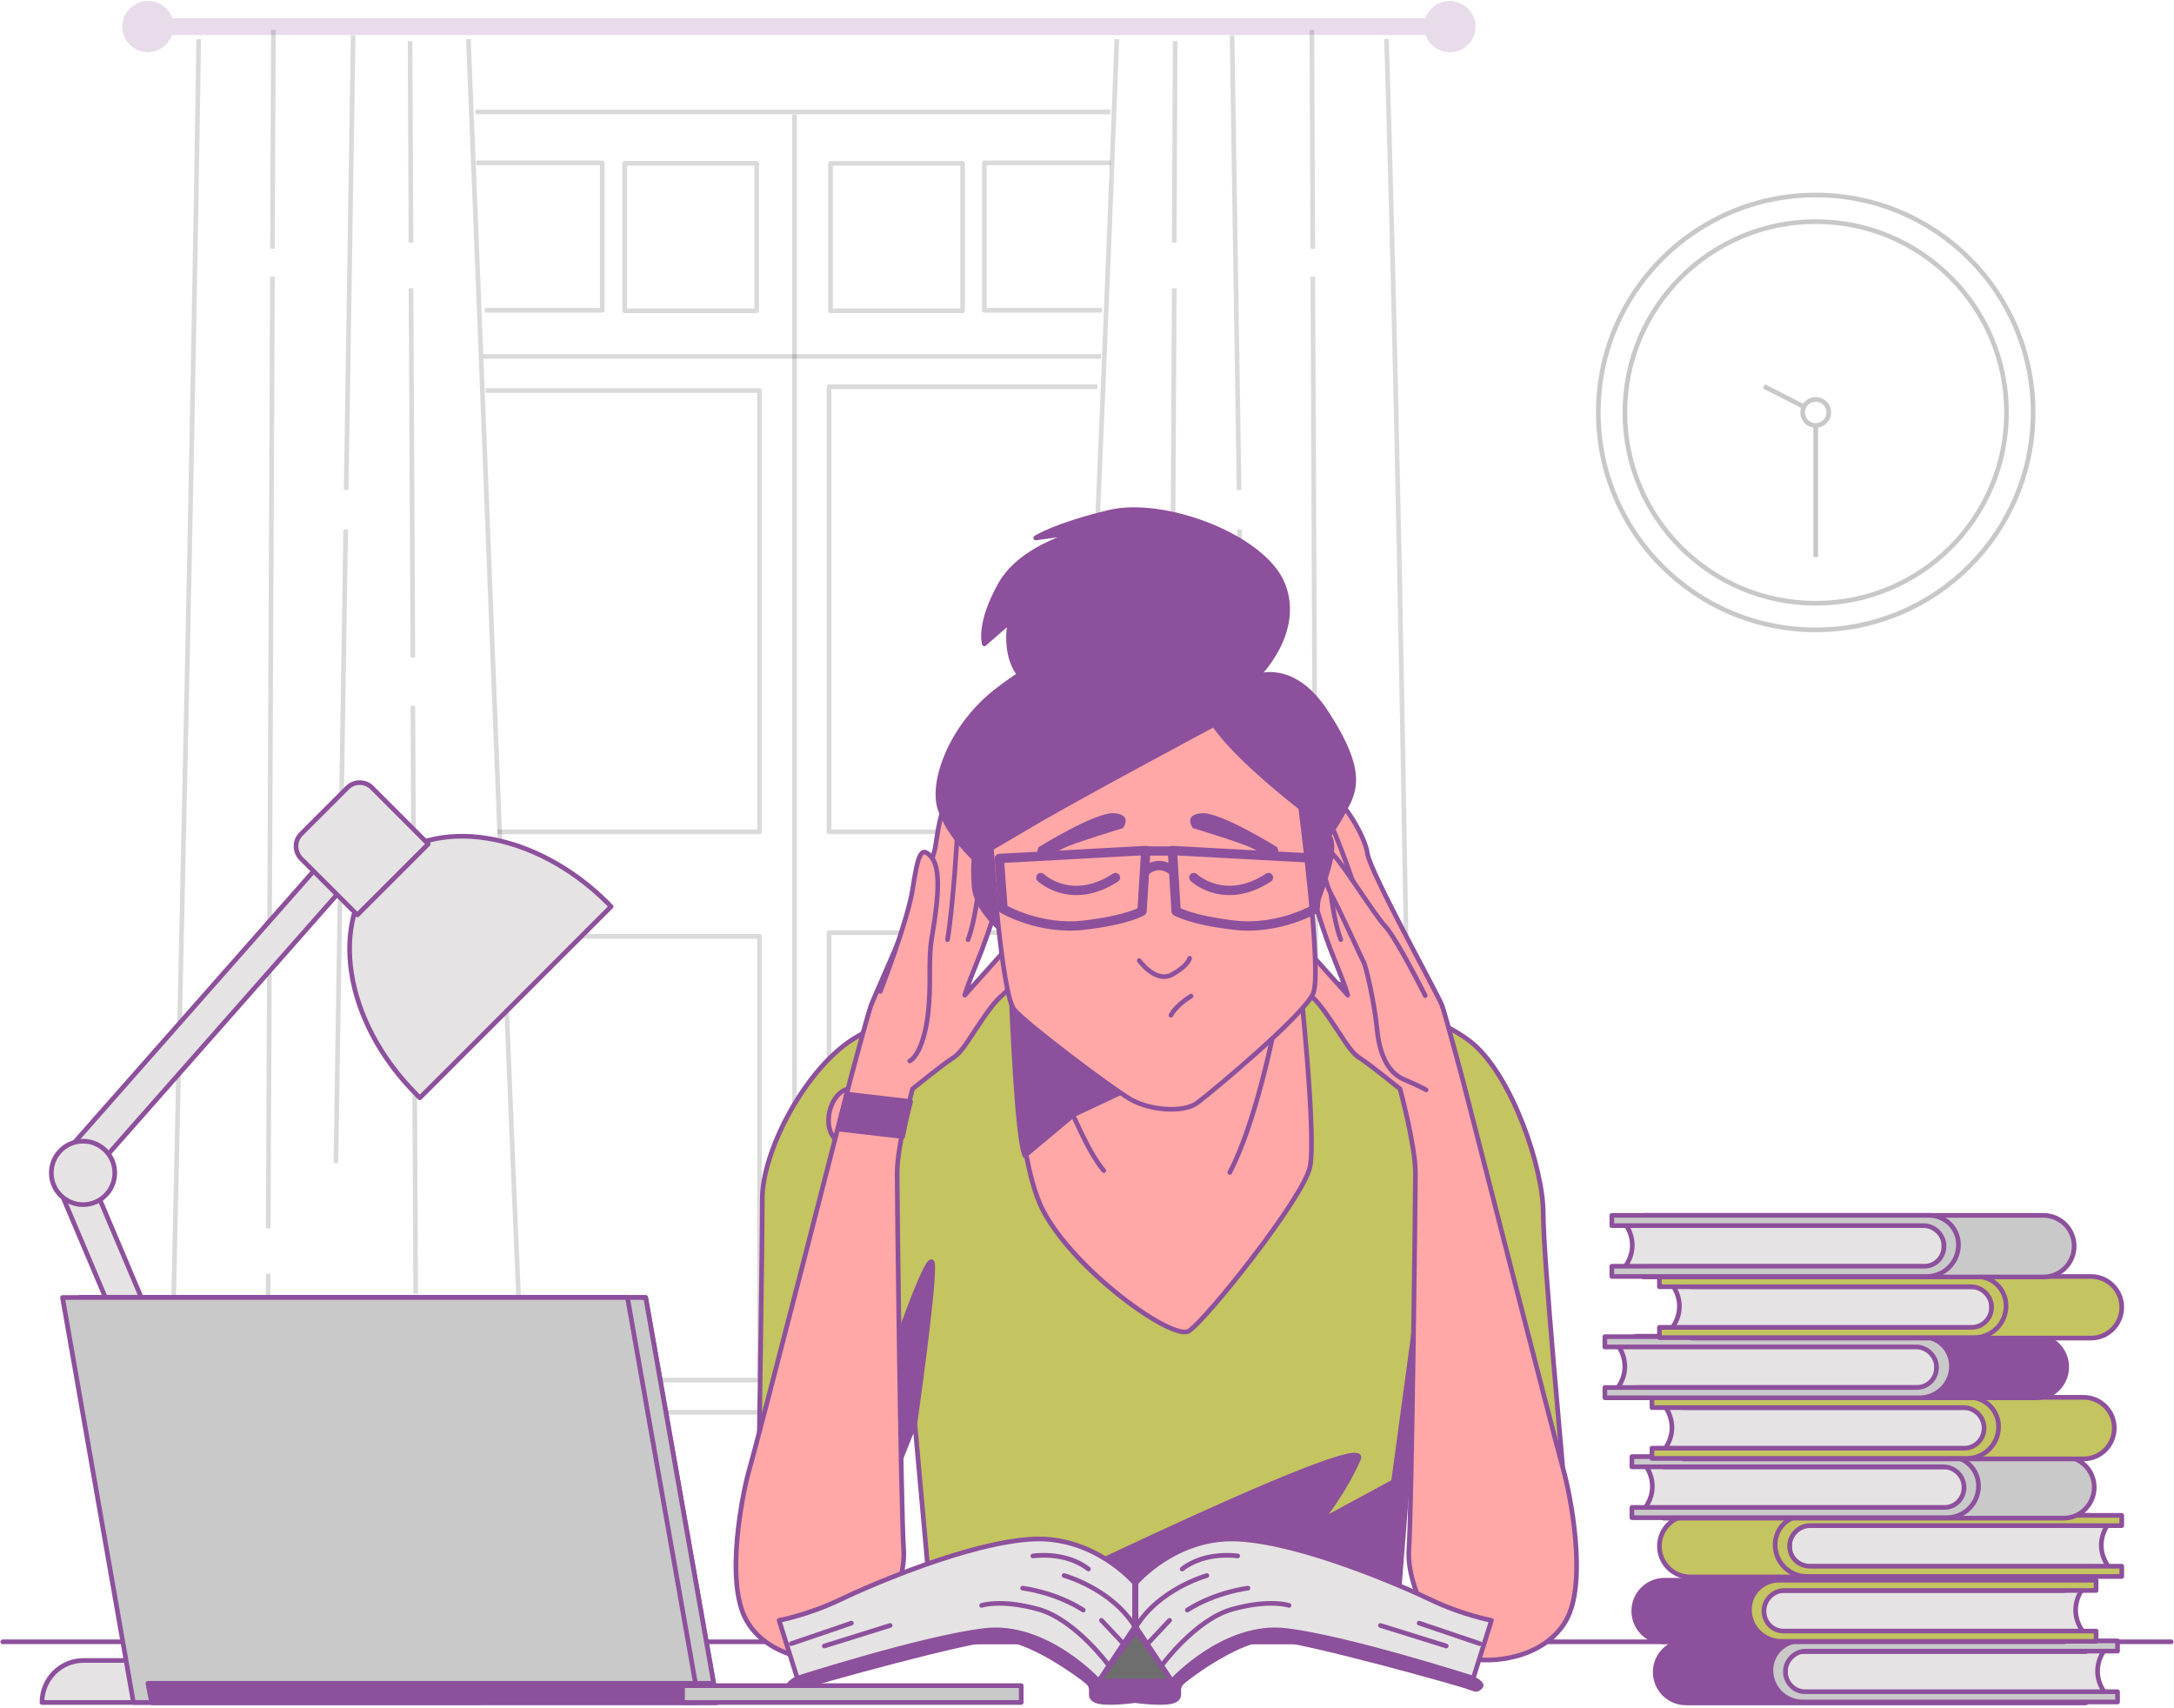 <?xml version="1.0" encoding="UTF-8"?> <svg xmlns="http://www.w3.org/2000/svg" width="466" height="366" viewBox="0 0 466 366" fill="none"><g opacity="0.3"><path d="M389.2 135C414.936 135 435.8 114.136 435.8 88.4C435.8 62.663 414.936 41.8 389.2 41.8C363.464 41.8 342.6 62.663 342.6 88.4C342.6 114.136 363.464 135 389.2 135Z" stroke="#484848" stroke-miterlimit="10" stroke-linejoin="round"></path><path d="M389.2 129.3C411.788 129.3 430.1 110.988 430.1 88.4C430.1 65.812 411.788 47.5 389.2 47.5C366.612 47.5 348.3 65.812 348.3 88.4C348.3 110.988 366.612 129.3 389.2 129.3Z" stroke="#484848" stroke-miterlimit="10" stroke-linejoin="round"></path><path d="M389.2 91.2C390.746 91.2 392 89.946 392 88.4C392 86.853 390.746 85.6 389.2 85.6C387.654 85.6 386.4 86.853 386.4 88.4C386.4 89.946 387.654 91.2 389.2 91.2Z" stroke="#484848" stroke-miterlimit="10" stroke-linejoin="round"></path><path d="M389.2 91.2V119.4" stroke="#484848" stroke-miterlimit="10" stroke-linejoin="round"></path><path d="M378.1 82.8L386.5 87.1" stroke="#484848" stroke-miterlimit="10" stroke-linejoin="round"></path></g><path opacity="0.2" d="M310.7 0.2C308.3 0.2 306.3 1.8 305.5 3.9H36.9C36.2 1.7 34.1 0.2 31.7 0.2C28.7 0.2 26.2 2.7 26.2 5.7C26.2 8.7 28.7 11.2 31.7 11.2C34.1 11.2 36.1 9.6 36.9 7.5H305.6C306.3 9.7 308.4 11.2 310.8 11.2C313.8 11.2 316.3 8.7 316.3 5.7C316.3 2.7 313.7 0.2 310.7 0.2Z" fill="#8D509C"></path><g opacity="0.2"><path d="M100.4 8.4C104.2 101.5 107.6 195.6 111.6 288.4L111.2 306.6C111.2 306.6 94 306.6 84.9 307.5C75.8 308.4 61.8 308.4 51.8 308.4C41.8 308.4 36.4 304.8 36.4 304.8L37 288.4C39 195.6 41.2 101.6 42.6 8.4" stroke="#484848" stroke-miterlimit="10" stroke-linejoin="round"></path><path d="M57.5 273L57.4 284" stroke="#484848" stroke-miterlimit="10" stroke-linejoin="round"></path><path d="M58.4 59.301L57.5 263.301" stroke="#484848" stroke-miterlimit="10" stroke-linejoin="round"></path><path d="M58.6 6.4L58.4 53.3" stroke="#484848" stroke-miterlimit="10" stroke-linejoin="round"></path><path d="M74.1 113.5L72 249.3" stroke="#484848" stroke-miterlimit="10" stroke-linejoin="round"></path><path d="M75.7 7.601L74.2 105.001" stroke="#484848" stroke-miterlimit="10" stroke-linejoin="round"></path><path d="M88.5 151.301L89.1 277.301" stroke="#484848" stroke-miterlimit="10" stroke-linejoin="round"></path><path d="M88.1 61.801L88.5 140.901" stroke="#484848" stroke-miterlimit="10" stroke-linejoin="round"></path><path d="M87.9 8.801L88.1 52.001" stroke="#484848" stroke-miterlimit="10" stroke-linejoin="round"></path></g><g opacity="0.2"><path d="M239.4 8.4C235.7 107 231 206.6 227.5 304.7C227.5 304.7 239.2 306.5 246.8 306.5C254.3 306.5 255.9 306.5 264.2 306.5C272.5 306.5 277 306.5 285.3 306.5C293.6 306.5 303.1 304.7 303.1 304.7C301.4 206.7 300.2 107.1 297.2 8.4" stroke="#484848" stroke-miterlimit="10" stroke-linejoin="round"></path><path d="M282.3 273L282.4 284" stroke="#484848" stroke-miterlimit="10" stroke-linejoin="round"></path><path d="M281.4 59.301L282.3 263.301" stroke="#484848" stroke-miterlimit="10" stroke-linejoin="round"></path><path d="M281.2 6.4L281.4 53.3" stroke="#484848" stroke-miterlimit="10" stroke-linejoin="round"></path><path d="M265.7 113.5L267.8 249.3" stroke="#484848" stroke-miterlimit="10" stroke-linejoin="round"></path><path d="M264.1 7.601L265.6 105.001" stroke="#484848" stroke-miterlimit="10" stroke-linejoin="round"></path><path d="M251.3 151.301L250.7 277.301" stroke="#484848" stroke-miterlimit="10" stroke-linejoin="round"></path><path d="M251.7 61.801L251.3 140.901" stroke="#484848" stroke-miterlimit="10" stroke-linejoin="round"></path><path d="M251.9 8.801L251.7 52.001" stroke="#484848" stroke-miterlimit="10" stroke-linejoin="round"></path></g><g opacity="0.2"><path d="M102.1 34.9H129.1V66.5H103.9" stroke="#484848" stroke-miterlimit="10" stroke-linejoin="round"></path><path d="M162.2 35H133.9V66.6H162.2V35Z" stroke="#484848" stroke-miterlimit="10" stroke-linejoin="round"></path></g><g opacity="0.2"><path d="M238.1 34.9H211V66.5H236.2" stroke="#484848" stroke-miterlimit="10" stroke-linejoin="round"></path><path d="M178.029 66.618H206.329V35.018H178.029V66.618Z" stroke="#484848" stroke-miterlimit="10" stroke-linejoin="round"></path></g><path opacity="0.2" d="M106.6 178.3H162.8V83.7H104.1" stroke="#484848" stroke-miterlimit="10" stroke-linejoin="round"></path><path opacity="0.2" d="M235.2 82.9H177.7V178.3H230.9" stroke="#484848" stroke-miterlimit="10" stroke-linejoin="round"></path><path opacity="0.2" d="M108.4 200.7H162.8V295.8H112.5" stroke="#484848" stroke-miterlimit="10" stroke-linejoin="round"></path><path opacity="0.2" d="M231.5 199.9H177.7V296.6H226.7" stroke="#484848" stroke-miterlimit="10" stroke-linejoin="round"></path><path opacity="0.2" d="M112.3 302.7H227.5" stroke="#484848" stroke-miterlimit="10" stroke-linejoin="round"></path><path opacity="0.2" d="M101.9 24H238" stroke="#484848" stroke-miterlimit="10" stroke-linejoin="round"></path><path opacity="0.2" d="M170.3 24.601V301.401" stroke="#484848" stroke-miterlimit="10" stroke-linejoin="round"></path><path opacity="0.2" d="M103.6 76.4H236" stroke="#484848" stroke-miterlimit="10" stroke-linejoin="round"></path><path d="M0.6 351.9H465.4" stroke="#8D509C" stroke-miterlimit="10" stroke-linecap="round" stroke-linejoin="round"></path><path d="M330.8 260.1C330.8 250.3 324.1 230.6 315.5 223.5C306.8 216.5 284.3 210.1 284.3 210.1L254.9 206.9V206.5L252.8 206.7L251 206.5V206.9L217.1 210.1C217.1 210.1 191.5 216.5 181.7 223.5C171.9 230.5 163.4 247.1 163.4 256.9C163.4 266.7 162.7 312.1 162.7 312.1L192.2 314.9L196.1 305.1L200.3 351.9H251H299L302.7 305.1L306.1 314.9L335 315C335.1 315 330.8 269.9 330.8 260.1Z" fill="#C4C460" stroke="#8D509C" stroke-miterlimit="10" stroke-linecap="round" stroke-linejoin="round"></path><path d="M190.1 293.7C190.1 293.7 199.5 266.1 199.9 271C200.3 275.9 196.1 305.1 196.1 305.1L189.7 316.4L190.1 293.7Z" fill="#8D509C" stroke="#8D509C" stroke-miterlimit="10" stroke-linecap="round" stroke-linejoin="round"></path><path d="M200.3 351.8C200.3 351.8 294.5 305.2 291.2 312.7C287.9 320.2 283 326.1 283 326.1L298.7 317.6L303.9 279.3L298.9 351.8H200.3Z" fill="#8D509C" stroke="#8D509C" stroke-miterlimit="10" stroke-linecap="round" stroke-linejoin="round"></path><path d="M217.1 210C217.1 210 216.9 246.3 223.5 259.3C230.2 272.3 251.3 287.4 254.8 285.3C258.3 283.2 279.4 256.8 280.8 250.1C282.2 243.4 278.6 209.9 278.6 209.9H217.1V210Z" fill="#FFA8A7" stroke="#8D509C" stroke-miterlimit="10" stroke-linecap="round" stroke-linejoin="round"></path><path d="M230.2 238.9L245.1 231.9L216.8 214.2C216.8 214.2 217.9 244.2 219.7 247.7L230.2 238.9Z" fill="#8D509C" stroke="#8D509C" stroke-miterlimit="10" stroke-linecap="round" stroke-linejoin="round"></path><path d="M222.5 219.301C222.5 219.301 230.6 243.901 236.6 250.901" stroke="#8D509C" stroke-miterlimit="10" stroke-linecap="round" stroke-linejoin="round"></path><path d="M273.1 220.7C273.1 220.7 269.2 240.7 263.6 251.3" stroke="#8D509C" stroke-miterlimit="10" stroke-linecap="round" stroke-linejoin="round"></path><path d="M185.229 239.939C185.928 236.812 184.834 233.907 182.786 233.449C180.738 232.991 178.511 235.154 177.812 238.28C177.113 241.406 178.207 244.312 180.255 244.77C182.303 245.228 184.53 243.065 185.229 239.939Z" fill="#FFA8A7" stroke="#8D509C" stroke-miterlimit="10" stroke-linecap="round" stroke-linejoin="round"></path><path d="M182.3 231.3C182.3 231.3 185.9 217.8 186.7 215.5C187.5 213.3 200 185.7 200.5 181.5C201.1 177.4 201.9 172.9 202.7 173.2C203.5 173.5 214.3 192 214.3 192C214.3 192 212.1 199.7 209.6 205.8C207.1 211.9 206.8 213.3 206.8 213.3L216.2 202.8C216.2 202.8 218.7 205.8 217 210C215.3 214.1 215.3 211.9 211.7 216.9C208.1 221.9 206.4 225.5 204.2 226.8C202 228.2 195.6 233.4 195.6 233.4C195.6 233.4 192.3 245.6 192.3 251.4C192.3 257.2 193.1 323 193.7 332.1C194.3 341.2 186.2 353.9 181.3 355.3C176.3 356.7 164.7 355.6 160 347.3C155.3 339 159.2 319.9 160.6 315C162.1 310.1 182.3 231.3 182.3 231.3Z" fill="#FFA8A7" stroke="#8D509C" stroke-miterlimit="10" stroke-linecap="round" stroke-linejoin="round"></path><path d="M205.2 178.899C205.2 178.899 204.4 193.399 203.1 201.399" stroke="#8D509C" stroke-miterlimit="10" stroke-linecap="round" stroke-linejoin="round"></path><path d="M210.6 182C210.6 182 209.8 195.4 207.5 201.4" stroke="#8D509C" stroke-miterlimit="10" stroke-linecap="round" stroke-linejoin="round"></path><path d="M188.7 212.5C188.7 212.5 194.5 197.6 195.6 190.7C196.7 183.8 197.3 180.8 199.7 183.8C202.2 186.8 200.5 196.2 199.7 201.2C198.9 206.2 199.7 210.9 198.9 217.5C198.1 224.1 196.1 226.9 195 227.4" fill="#FFA8A7"></path><path d="M188.7 212.5C188.7 212.5 194.5 197.6 195.6 190.7C196.7 183.8 197.3 180.8 199.7 183.8C202.2 186.8 200.5 196.2 199.7 201.2C198.9 206.2 199.7 210.9 198.9 217.5C198.1 224.1 196.1 226.9 195 227.4" stroke="#8D509C" stroke-miterlimit="10" stroke-linecap="round" stroke-linejoin="round"></path><path d="M313.5 231.3C313.5 231.3 309.9 217.8 309.1 215.5C308.3 213.3 293.7 187 293.1 182.9C292.5 178.8 287.6 171.6 286.7 171.8C285.9 172.1 281.4 192 281.4 192C281.4 192 283.6 199.7 286.1 205.8C288.6 211.9 288.9 213.3 288.9 213.3L279.5 202.8C279.5 202.8 277 205.8 278.7 210C280.4 214.1 280.4 211.9 284 216.9C287.6 221.9 289.3 225.5 291.5 226.8C293.7 228.2 300.1 233.4 300.1 233.4C300.1 233.4 303.4 245.6 303.4 251.4C303.4 257.2 302.6 323 302 332.1C301.4 341.2 309.5 353.9 314.4 355.3C319.4 356.7 331 355.6 335.7 347.3C340.4 339 336.5 319.9 335.1 315C333.7 310.1 313.5 231.3 313.5 231.3Z" fill="#FFA8A7" stroke="#8D509C" stroke-miterlimit="10" stroke-linecap="round" stroke-linejoin="round"></path><path d="M285.5 177.1C285.5 177.1 291.4 191 292.7 199" stroke="#8D509C" stroke-miterlimit="10" stroke-linecap="round" stroke-linejoin="round"></path><path d="M284.3 182C284.3 182 285.1 195.4 287.4 201.4" stroke="#8D509C" stroke-miterlimit="10" stroke-linecap="round" stroke-linejoin="round"></path><path d="M305.5 213.4C305.5 213.4 299.4 201.2 296.9 198.5C294.4 195.8 287.8 185 285.6 183C283.4 181.1 283.1 187.4 285.3 191.6C287.5 195.7 291.7 205.1 292.2 206C292.8 206.8 294.7 215.4 295.2 220.9C295.8 226.4 297.7 230 301 231.4C304.3 232.8 305.7 233.6 305.7 233.6" fill="#FFA8A7"></path><path d="M305.5 213.4C305.5 213.4 299.4 201.2 296.9 198.5C294.4 195.8 287.8 185 285.6 183C283.4 181.1 283.1 187.4 285.3 191.6C287.5 195.7 291.7 205.1 292.2 206C292.8 206.8 294.7 215.4 295.2 220.9C295.8 226.4 297.7 230 301 231.4C304.3 232.8 305.7 233.6 305.7 233.6" stroke="#8D509C" stroke-miterlimit="10" stroke-linecap="round" stroke-linejoin="round"></path><path d="M269.4 145C269.4 145 279.1 135.7 275 125.3C270.9 115 249.5 107 237.8 109.8C226.1 112.6 222 115.3 222 115.3L232.3 113.9C232.3 113.9 219.2 116.7 214.4 125.3C209.6 133.9 211 138 211 138L216.5 133.2C216.5 133.2 215.1 139.7 218.2 144.2C221.3 148.7 232.7 145.9 237.1 142.5C241.6 139.1 246.4 136 254.3 140.1C262.2 144.3 267.3 146.8 269.4 145Z" fill="#8D509C" stroke="#8D509C" stroke-miterlimit="10" stroke-linecap="round" stroke-linejoin="round"></path><path d="M214.5 199.2C214.5 199.2 209.1 194.6 208.8 190C208.5 185.4 208.8 184 208.8 184C208.8 184 203.4 179.1 201.5 173.4C199.6 167.7 203.7 156.1 213.1 148.5C222.6 140.9 243.1 129.3 255.6 133.1C268.1 136.9 269.4 145 269.4 145C269.4 145 277 141.8 284 152.3C291 162.9 291 167.7 289.1 171.8C287.2 175.9 284.8 179.1 284.8 179.1C284.8 179.1 286.4 180.2 284.8 185.9C283.2 191.6 281.8 194.8 281.8 194.8L274 175.6L258.6 159.6L217.4 184L214.5 199.2Z" fill="#8D509C" stroke="#8D509C" stroke-miterlimit="10" stroke-linecap="round" stroke-linejoin="round"></path><path d="M260.2 155.3C260.2 155.3 229.9 171.5 221.2 176.7C212.5 181.8 212.5 181.8 212.5 181.8C212.5 181.8 214.7 213.2 217.4 216.4C220.1 219.6 238.2 233.2 242.3 235.6C246.4 238 253.7 238.6 256.6 236.4C259.6 234.2 279.6 217.5 281.5 212.9C283.4 208.3 278.8 173.1 278.8 173.1C278.8 173.1 265.1 162.6 260.2 155.3Z" fill="#FFA8A7" stroke="#8D509C" stroke-miterlimit="10" stroke-linecap="round" stroke-linejoin="round"></path><path d="M244.2 205.899C244.2 205.899 247.7 210.799 251.2 208.899C254.7 206.999 255 205.399 255 205.399" stroke="#8D509C" stroke-miterlimit="10" stroke-linecap="round" stroke-linejoin="round"></path><path d="M251 217.6C251 217.6 251.8 215.7 255.3 213.5" stroke="#8D509C" stroke-miterlimit="10" stroke-linecap="round" stroke-linejoin="round"></path><path d="M223.1 188.1C223.1 188.1 229.6 194.3 239.1 188.1" stroke="#8D509C" stroke-width="2" stroke-miterlimit="10" stroke-linecap="round" stroke-linejoin="round"></path><path d="M255.9 188.1C255.9 188.1 262.4 194.3 271.9 188.1" stroke="#8D509C" stroke-width="2" stroke-miterlimit="10" stroke-linecap="round" stroke-linejoin="round"></path><path d="M222.6 181.6C222.6 181.6 234.8 174 238.8 174.3C242.9 174.6 240.7 177.5 240.7 177.5C240.7 177.5 230.1 180.7 228 181.8C225.8 182.9 221.2 185.1 222.6 181.6Z" fill="#8D509C"></path><path d="M273.8 181.6C273.8 181.6 261.6 174 257.6 174.3C253.5 174.6 255.7 177.5 255.7 177.5C255.7 177.5 266.3 180.7 268.4 181.8C270.5 182.9 275.1 185.1 273.8 181.6Z" fill="#8D509C"></path><path d="M214.2 184L215 194.8C215 194.8 222.8 199.4 232.3 198.3C241.8 197.2 244.8 195.3 244.8 195.3L245.6 182.3L214.2 184Z" stroke="#8D509C" stroke-width="2" stroke-miterlimit="10" stroke-linecap="round" stroke-linejoin="round"></path><path d="M282.7 184L281.9 194.8C281.9 194.8 274.1 199.4 264.6 198.3C255.1 197.2 252.1 195.3 252.1 195.3L251.3 182.3L282.7 184Z" stroke="#8D509C" stroke-width="2" stroke-miterlimit="10" stroke-linecap="round" stroke-linejoin="round"></path><path d="M245.6 182.399H251.3" stroke="#8D509C" stroke-width="2" stroke-miterlimit="10" stroke-linecap="round" stroke-linejoin="round"></path><path d="M245.8 186.5C245.8 186.5 248.2 184.3 251.2 186.5" stroke="#8D509C" stroke-width="2" stroke-miterlimit="10" stroke-linecap="round" stroke-linejoin="round"></path><path d="M181.5 234.5C181 236.3 180.4 238.9 179.6 242L193.5 243.6C194 240.8 194.7 238 195.2 236.1L181.5 234.5Z" fill="#8D509C" stroke="#8D509C" stroke-miterlimit="10" stroke-linecap="round" stroke-linejoin="round"></path><path d="M60.1 361.3C60.6 361.3 61 361.2 61.5 361C63.3 360.2 64.2 358.2 63.4 356.4L19.2 251.9L79.5 183.5C80.8 182 80.7 179.8 79.2 178.5C77.7 177.2 75.5 177.3 74.2 178.8L12.4 248.9C11.5 249.9 11.3 251.4 11.8 252.6L56.9 359.2C57.4 360.5 58.7 361.3 60.1 361.3Z" fill="#E5E3E3" stroke="#8D509C" stroke-miterlimit="10" stroke-linecap="round" stroke-linejoin="round"></path><path d="M90 235.3C89.8 235.1 89.5 234.9 89.3 234.6C73.7 219 70.3 197.3 81.6 185.9C92.9 174.6 114.7 178 130.3 193.6C130.5 193.8 130.7 194.1 131 194.3L90 235.3Z" fill="#E5E3E3" stroke="#8D509C" stroke-miterlimit="10" stroke-linecap="round" stroke-linejoin="round"></path><path d="M64.5 178.8L74.5 168.8C75.9 167.4 78.3 167.4 79.7 168.8L91.8 180.9L76.6 196.1L64.5 184C63.1 182.5 63.1 180.2 64.5 178.8Z" fill="#E5E3E3" stroke="#8D509C" stroke-miterlimit="10" stroke-linecap="round" stroke-linejoin="round"></path><path d="M17.8 258.2C21.555 258.2 24.6 255.155 24.6 251.4C24.6 247.644 21.555 244.6 17.8 244.6C14.044 244.6 11 247.644 11 251.4C11 255.155 14.044 258.2 17.8 258.2Z" fill="#E5E3E3" stroke="#8D509C" stroke-miterlimit="10" stroke-linecap="round" stroke-linejoin="round"></path><path d="M17.9 355.9H94.2C99.1 355.9 103.2 359.9 103.2 364.9H9C9 359.9 13 355.9 17.9 355.9Z" fill="#E5E3E3" stroke="#8D509C" stroke-miterlimit="10" stroke-linecap="round" stroke-linejoin="round"></path><path d="M451.3 353.4C451.3 353.4 447.5 357.8 451.3 363H382.7L380.7 357.8L383.3 353.2L451.3 353.4Z" fill="#E5E3E3" stroke="#8D509C" stroke-miterlimit="10" stroke-linecap="round" stroke-linejoin="round"></path><path d="M382.7 362.7V354H447.1V351.8H361.4C357.8 351.8 354.8 354.7 354.8 358.4C354.8 362 357.7 365 361.4 365H447.1V362.8H382.7V362.7Z" fill="#8D509C" stroke="#8D509C" stroke-miterlimit="10" stroke-linecap="round" stroke-linejoin="round"></path><path d="M382.7 358.3C382.7 355.9 384.7 353.9 387.1 353.9H453.9V351.7H385.9C382.4 351.7 379.6 354.5 379.6 358C379.6 361.8 382.7 364.8 386.4 364.8H453.9V362.6H387.1C384.7 362.7 382.7 360.7 382.7 358.3Z" fill="#C9C9C9" stroke="#8D509C" stroke-miterlimit="10" stroke-linecap="round" stroke-linejoin="round"></path><path d="M452.1 326.4C452.1 326.4 448.3 330.8 452.1 336H383.5L381.5 330.8L384.1 326.2L452.1 326.4Z" fill="#E5E3E3" stroke="#8D509C" stroke-miterlimit="10" stroke-linecap="round" stroke-linejoin="round"></path><path d="M383.6 335.7V327H448V324.8H362.3C358.7 324.8 355.7 327.7 355.7 331.4C355.7 335 358.6 338 362.3 338H448V335.8H383.6V335.7Z" fill="#C4C460" stroke="#8D509C" stroke-miterlimit="10" stroke-linecap="round" stroke-linejoin="round"></path><path d="M383.6 331.4C383.6 329 385.6 327 388 327H454.8V324.8H386.8C383.3 324.8 380.5 327.6 380.5 331.1C380.5 334.9 383.6 337.9 387.3 337.9H454.8V335.7H388C385.5 335.7 383.6 333.8 383.6 331.4Z" fill="#C4C460" stroke="#8D509C" stroke-miterlimit="10" stroke-linecap="round" stroke-linejoin="round"></path><path d="M446.6 340.301C446.6 340.301 442.8 344.701 446.6 349.901H378L376 344.701L378.6 340.101L446.6 340.301Z" fill="#E5E3E3" stroke="#8D509C" stroke-miterlimit="10" stroke-linecap="round" stroke-linejoin="round"></path><path d="M378.1 349.7V340.9H442.5V338.7H356.8C353.2 338.7 350.2 341.6 350.2 345.3C350.2 348.9 353.1 351.9 356.8 351.9H442.5V349.7H378.1Z" fill="#8D509C" stroke="#8D509C" stroke-miterlimit="10" stroke-linecap="round" stroke-linejoin="round"></path><path d="M378.1 345.3C378.1 342.9 380.1 340.9 382.5 340.9H449.3V338.7H381.3C377.8 338.7 375 341.5 375 345C375 348.8 378.1 351.8 381.8 351.8H449.3V349.6H382.5C380 349.7 378.1 347.7 378.1 345.3Z" fill="#C4C460" stroke="#8D509C" stroke-miterlimit="10" stroke-linecap="round" stroke-linejoin="round"></path><path d="M352.5 313.801C352.5 313.801 356.3 318.201 352.5 323.401H421L423 318.201L420.4 313.601L352.5 313.801Z" fill="#E5E3E3" stroke="#8D509C" stroke-miterlimit="10" stroke-linecap="round" stroke-linejoin="round"></path><path d="M421 323.2V314.4H356.6V312.2H442.3C445.9 312.2 448.9 315.1 448.9 318.8C448.9 322.4 446 325.4 442.3 325.4H356.6V323.2H421Z" fill="#C9C9C9" stroke="#8D509C" stroke-miterlimit="10" stroke-linecap="round" stroke-linejoin="round"></path><path d="M421 318.8C421 316.4 419 314.4 416.6 314.4H349.8V312.2H417.8C421.3 312.2 424.1 315 424.1 318.5C424.1 322.3 421 325.3 417.3 325.3H349.8V323.1H416.6C419.1 323.2 421 321.2 421 318.8Z" fill="#C9C9C9" stroke="#8D509C" stroke-miterlimit="10" stroke-linecap="round" stroke-linejoin="round"></path><path d="M356.7 301.2C356.7 301.2 360.5 305.6 356.7 310.8H425.3L427.3 305.6L424.7 301L356.7 301.2Z" fill="#E5E3E3" stroke="#8D509C" stroke-miterlimit="10" stroke-linecap="round" stroke-linejoin="round"></path><path d="M425.3 310.5V301.7H360.9V299.5H446.6C450.2 299.5 453.2 302.4 453.2 306.1C453.2 309.7 450.3 312.7 446.6 312.7H360.9V310.5H425.3Z" fill="#C4C460" stroke="#8D509C" stroke-miterlimit="10" stroke-linecap="round" stroke-linejoin="round"></path><path d="M425.3 306.1C425.3 303.7 423.3 301.7 420.9 301.7H354.1V299.5H422.1C425.6 299.5 428.4 302.3 428.4 305.8C428.4 309.6 425.3 312.6 421.6 312.6H354.1V310.4H420.9C423.3 310.5 425.3 308.5 425.3 306.1Z" fill="#C4C460" stroke="#8D509C" stroke-miterlimit="10" stroke-linecap="round" stroke-linejoin="round"></path><path d="M346.6 288.1C346.6 288.1 350.4 292.5 346.6 297.7H415.2L417.2 292.5L414.6 287.9L346.6 288.1Z" fill="#E5E3E3" stroke="#8D509C" stroke-miterlimit="10" stroke-linecap="round" stroke-linejoin="round"></path><path d="M415.1 297.4V288.6H350.7V286.4H436.4C440 286.4 443 289.3 443 293C443 296.6 440.1 299.6 436.4 299.6H350.7V297.4H415.1Z" fill="#8D509C" stroke="#8D509C" stroke-miterlimit="10" stroke-linecap="round" stroke-linejoin="round"></path><path d="M415.1 293.1C415.1 290.7 413.1 288.7 410.7 288.7H344V286.5H412C415.5 286.5 418.3 289.3 418.3 292.8C418.3 296.6 415.2 299.6 411.5 299.6H344V297.4H410.8C413.2 297.4 415.1 295.5 415.1 293.1Z" fill="#C9C9C9" stroke="#8D509C" stroke-miterlimit="10" stroke-linecap="round" stroke-linejoin="round"></path><path d="M358.3 275.2C358.3 275.2 362.1 279.6 358.3 284.8H426.9L428.9 279.6L426.3 275L358.3 275.2Z" fill="#E5E3E3" stroke="#8D509C" stroke-miterlimit="10" stroke-linecap="round" stroke-linejoin="round"></path><path d="M426.9 284.6V275.8H362.5V273.6H448.2C451.8 273.6 454.8 276.5 454.8 280.2C454.8 283.8 451.9 286.8 448.2 286.8H362.5V284.6H426.9Z" fill="#C4C460" stroke="#8D509C" stroke-miterlimit="10" stroke-linecap="round" stroke-linejoin="round"></path><path d="M426.9 280.2C426.9 277.8 424.9 275.8 422.5 275.8H355.7V273.6H423.7C427.2 273.6 430 276.4 430 279.9C430 283.7 426.9 286.7 423.2 286.7H355.7V284.5H422.5C424.9 284.6 426.9 282.6 426.9 280.2Z" fill="#C4C460" stroke="#8D509C" stroke-miterlimit="10" stroke-linecap="round" stroke-linejoin="round"></path><path d="M348.2 262.1C348.2 262.1 352 266.5 348.2 271.7H416.8L418.8 266.5L416.2 261.9L348.2 262.1Z" fill="#E5E3E3" stroke="#8D509C" stroke-miterlimit="10" stroke-linecap="round" stroke-linejoin="round"></path><path d="M416.7 271.5V262.7H352.3V260.5H438C441.6 260.5 444.6 263.4 444.6 267.1C444.6 270.7 441.7 273.7 438 273.7H352.3V271.5H416.7Z" fill="#C9C9C9" stroke="#8D509C" stroke-miterlimit="10" stroke-linecap="round" stroke-linejoin="round"></path><path d="M416.7 267.1C416.7 264.7 414.7 262.7 412.3 262.7H345.5V260.5H413.5C417 260.5 419.8 263.3 419.8 266.8C419.8 270.6 416.7 273.6 413 273.6H345.5V271.4H412.3C414.8 271.5 416.7 269.5 416.7 267.1Z" fill="#C9C9C9" stroke="#8D509C" stroke-miterlimit="10" stroke-linecap="round" stroke-linejoin="round"></path><path d="M315.6 359.7C297 349 243.3 344 243.3 344C243.3 344 189.6 348.9 171 359.7C171 359.7 168.4 360.9 169.3 361.6C170.2 362.3 169.7 362.3 172.4 361.4C175.1 360.5 207.5 351.4 214 351.2C220.4 351 231.3 359 233.1 360.5C234.9 362.1 232.9 363.6 234.9 364.5C236.9 365.4 243.3 364.5 243.3 364.5C243.3 364.5 249.7 365.4 251.7 364.5C253.7 363.6 251.7 362.1 253.5 360.5C255.3 358.9 266.2 350.9 272.6 351.2C279 351.4 311.5 360.5 314.2 361.4C316.9 362.3 316.4 362.3 317.3 361.6C318.2 360.9 315.6 359.7 315.6 359.7Z" fill="#8D509C" stroke="#8D509C" stroke-miterlimit="10" stroke-linecap="round" stroke-linejoin="round"></path><path d="M235.5 360.301H251.2L243.5 349.601L235.5 360.301Z" fill="#6E6E6E" stroke="#8D509C" stroke-miterlimit="10" stroke-linecap="round" stroke-linejoin="round"></path><path d="M243.2 339.3C243.2 339.3 234.6 329.1 221.1 329.9C207.6 330.7 186.9 339.6 180 342.9C173.1 346.2 167 347.3 167 347.3L170.9 359.7C170.9 359.7 197.7 351.1 210.9 349.5C224.1 347.8 235.5 360.3 235.5 360.3L243.2 348.7V339.3Z" fill="#E5E3E3" stroke="#8D509C" stroke-miterlimit="10" stroke-linecap="round" stroke-linejoin="round"></path><path d="M237.7 357C237.7 357 230.5 347.1 222.5 344.9C214.5 342.7 210.4 344.1 210.4 344.1" stroke="#8D509C" stroke-miterlimit="10" stroke-linecap="round" stroke-linejoin="round"></path><path d="M219.2 340.4C219.2 340.4 226.1 341.2 232.2 345.1" stroke="#8D509C" stroke-miterlimit="10" stroke-linecap="round" stroke-linejoin="round"></path><path d="M236.1 347.3L240.8 352.3" stroke="#8D509C" stroke-miterlimit="10" stroke-linecap="round" stroke-linejoin="round"></path><path d="M228.1 337.7C228.1 337.7 238.3 340.5 243.3 348.7" stroke="#8D509C" stroke-miterlimit="10" stroke-linecap="round" stroke-linejoin="round"></path><path d="M221.4 333.501C221.4 333.501 228.3 332.4 233.3 336.3" stroke="#8D509C" stroke-miterlimit="10" stroke-linecap="round" stroke-linejoin="round"></path><path d="M169.6 352.3L182.5 347.9" stroke="#8D509C" stroke-miterlimit="10" stroke-linecap="round" stroke-linejoin="round"></path><path d="M176.7 352.8L190.8 348.4" stroke="#8D509C" stroke-miterlimit="10" stroke-linecap="round" stroke-linejoin="round"></path><path d="M243.5 339.3C243.5 339.3 252.1 329.1 265.6 329.9C279.1 330.7 299.8 339.6 306.7 342.9C313.6 346.2 319.7 347.3 319.7 347.3L315.8 359.7C315.8 359.7 289 351.1 275.8 349.5C262.6 347.8 251.2 360.3 251.2 360.3L243.5 348.7V339.3Z" fill="#E5E3E3" stroke="#8D509C" stroke-miterlimit="10" stroke-linecap="round" stroke-linejoin="round"></path><path d="M249 357C249 357 256.2 347.1 264.2 344.9C272.2 342.7 276.3 344.1 276.3 344.1" stroke="#8D509C" stroke-miterlimit="10" stroke-linecap="round" stroke-linejoin="round"></path><path d="M267.5 340.4C267.5 340.4 260.6 341.2 254.5 345.1" stroke="#8D509C" stroke-miterlimit="10" stroke-linecap="round" stroke-linejoin="round"></path><path d="M250.7 347.3L246 352.3" stroke="#8D509C" stroke-miterlimit="10" stroke-linecap="round" stroke-linejoin="round"></path><path d="M258.7 337.7C258.7 337.7 248.5 340.5 243.5 348.7" stroke="#8D509C" stroke-miterlimit="10" stroke-linecap="round" stroke-linejoin="round"></path><path d="M265.3 333.501C265.3 333.501 258.4 332.4 253.4 336.3" stroke="#8D509C" stroke-miterlimit="10" stroke-linecap="round" stroke-linejoin="round"></path><path d="M317.2 352.3L304.2 347.9" stroke="#8D509C" stroke-miterlimit="10" stroke-linecap="round" stroke-linejoin="round"></path><path d="M310 352.8L295.9 348.4" stroke="#8D509C" stroke-miterlimit="10" stroke-linecap="round" stroke-linejoin="round"></path><path d="M153.7 364.9H32.5L17.2 278.1H138.4L153.7 364.9Z" fill="#C9C9C9" stroke="#8D509C" stroke-miterlimit="10" stroke-linecap="round" stroke-linejoin="round"></path><path d="M153.7 364.9H32.5L17.2 278.1H138.4L153.7 364.9Z" fill="#C9C9C9" stroke="#8D509C" stroke-miterlimit="10" stroke-linecap="round" stroke-linejoin="round"></path><path d="M149.8 364.9H28.6L13.4 278.1H134.5L149.8 364.9Z" fill="#C9C9C9" stroke="#8D509C" stroke-miterlimit="10" stroke-linecap="round" stroke-linejoin="round"></path><path d="M31.7 360.8L32.5 364.9H153.7L152.9 360.8H31.7Z" fill="#8D509C" stroke="#8D509C" stroke-miterlimit="10" stroke-linecap="round" stroke-linejoin="round"></path><path d="M218.9 361.3H146.3V364.9H218.9V361.3Z" fill="#C9C9C9" stroke="#8D509C" stroke-miterlimit="10" stroke-linecap="round" stroke-linejoin="round"></path></svg> 